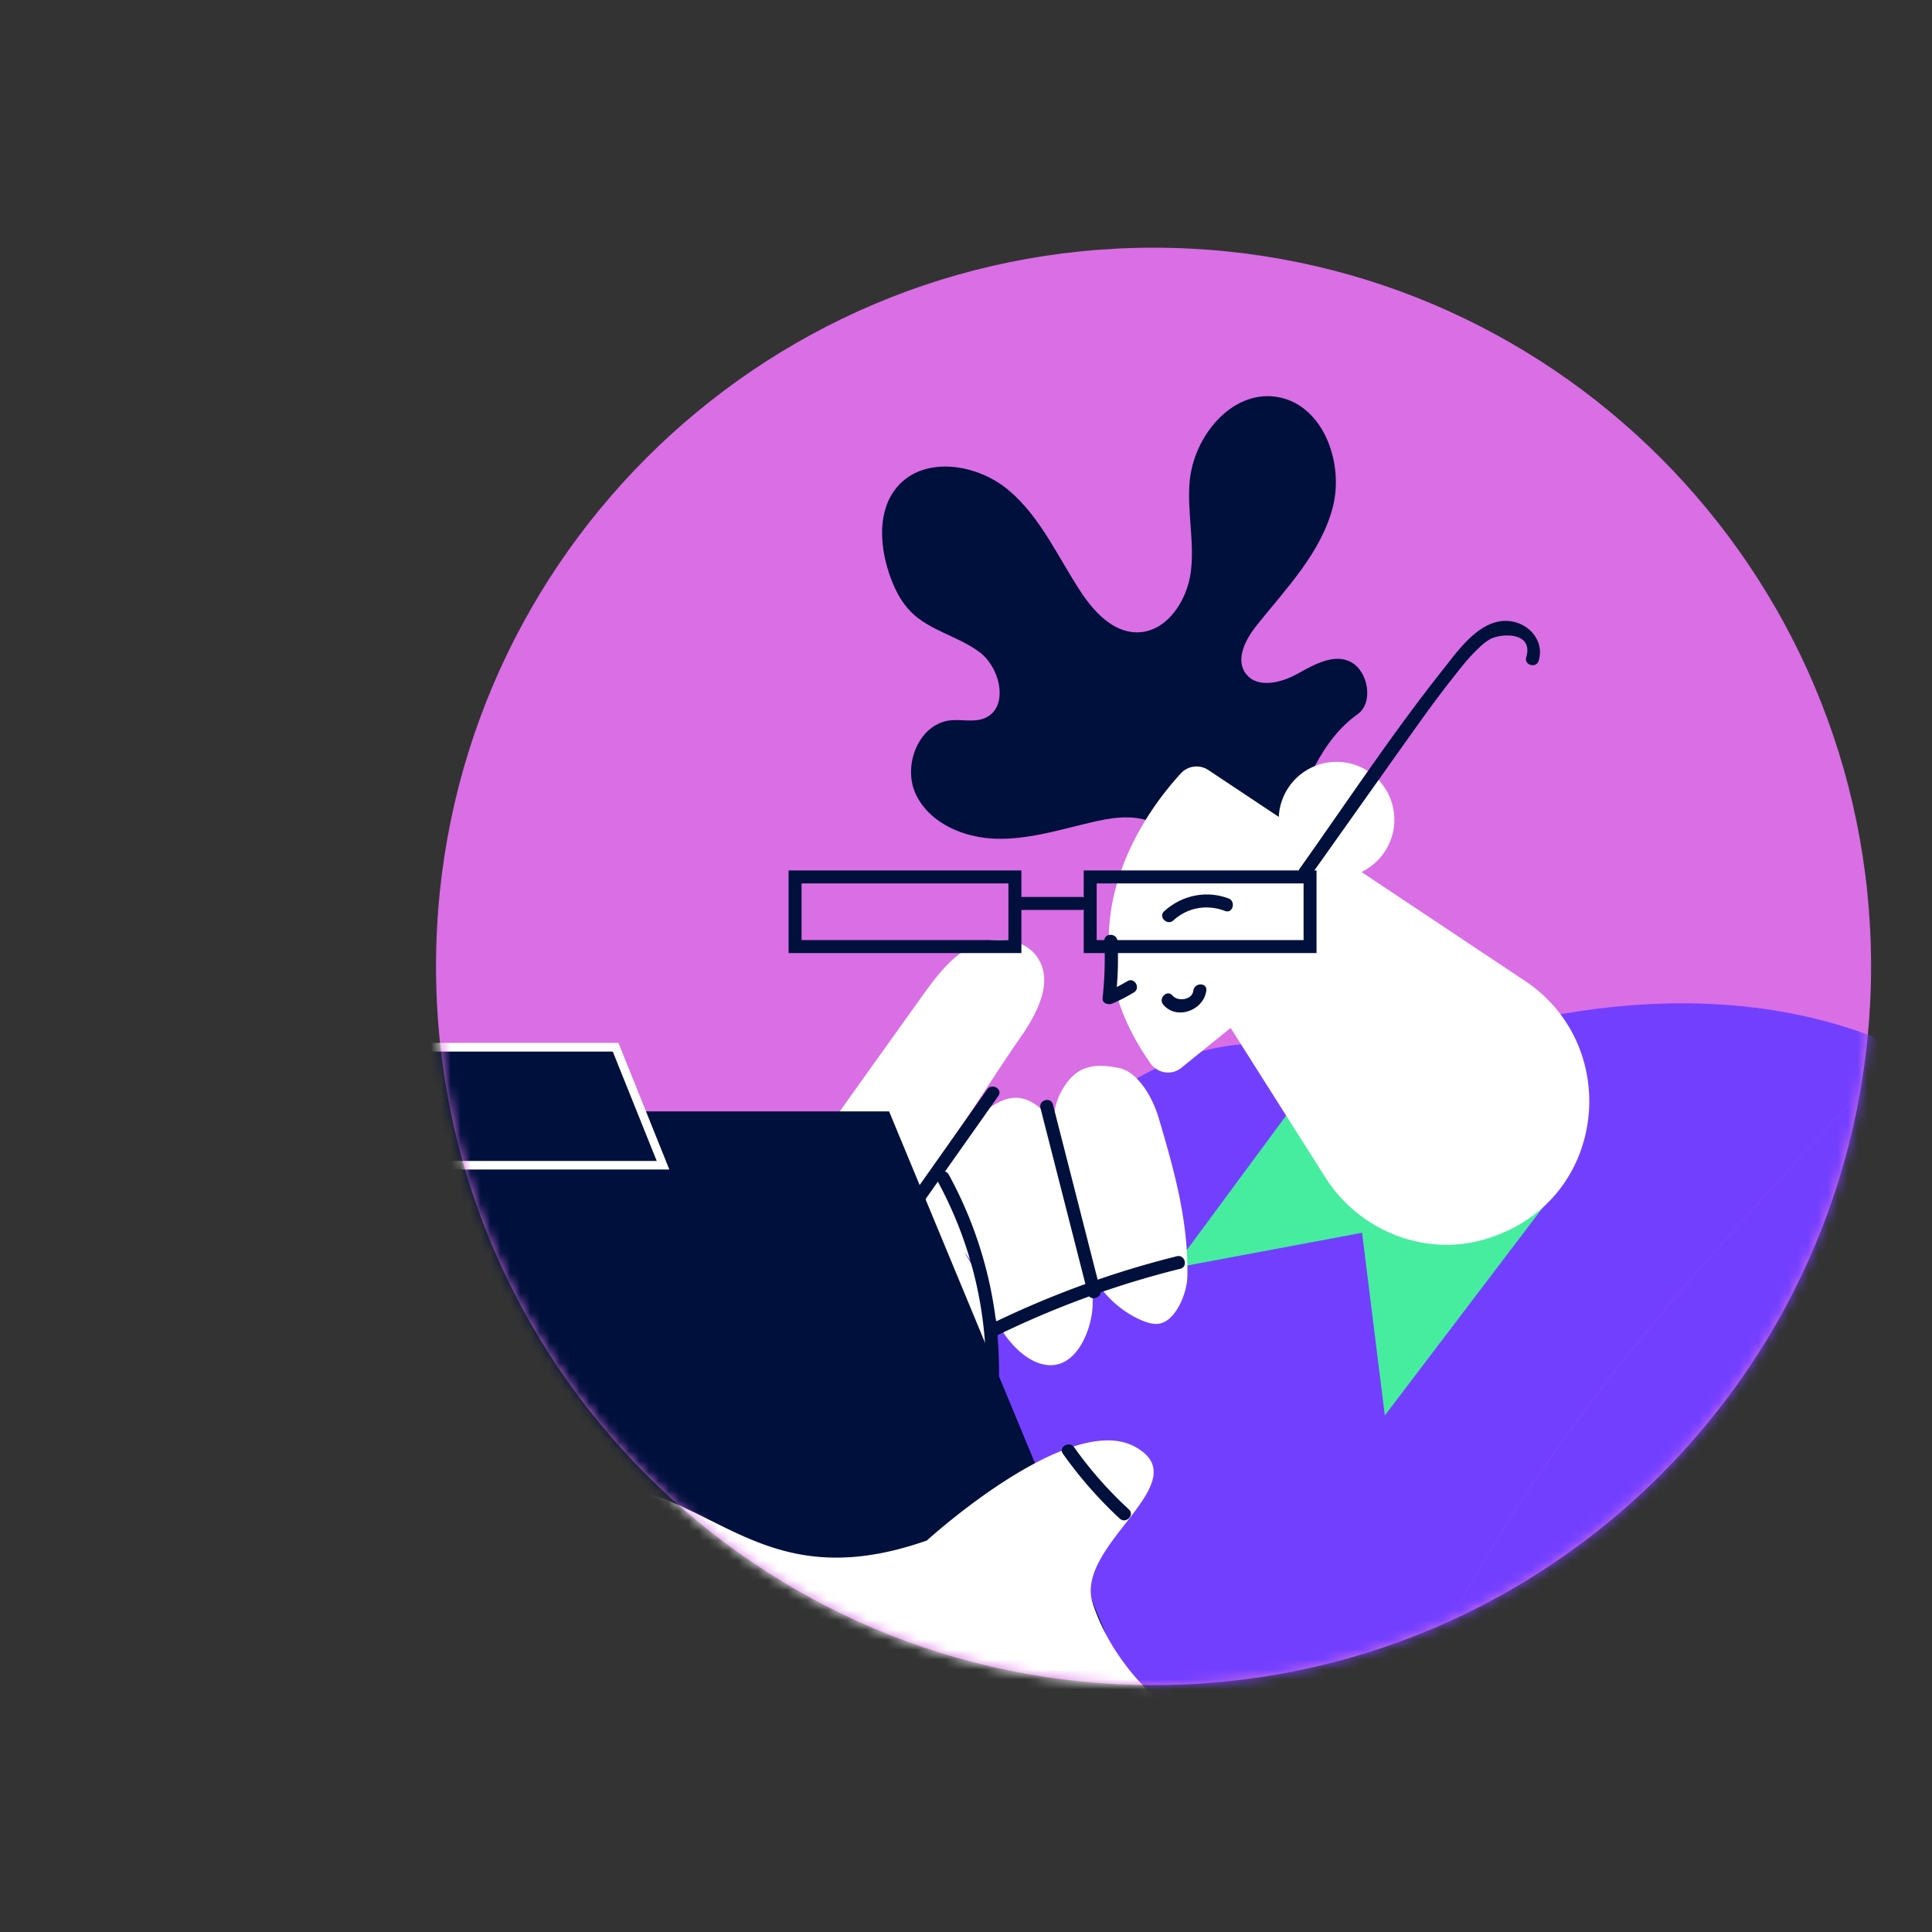 <svg width="195" height="195" fill="none" xmlns="http://www.w3.org/2000/svg"><rect width="100%" height="100%" fill="#333333" stroke="none"/><mask id="a" style="mask-type:alpha" maskUnits="userSpaceOnUse" x="0" y="0" width="195" height="195"><path fill="#D9D9D9" d="M0 0h195v195H0z"/></mask><g mask="url(#a)"><path d="M116.43 170.078c39.998 0 72.422-32.477 72.422-72.54 0-40.06-32.424-72.538-72.422-72.538S44.008 57.477 44.008 97.539c0 40.062 32.424 72.539 72.422 72.539z" fill="#D96EE5"/><mask id="b" style="mask-type:alpha" maskUnits="userSpaceOnUse" x="44" y="25" width="145" height="146"><path d="M116.422 170.078c39.998 0 72.422-32.477 72.422-72.54 0-40.06-32.424-72.538-72.422-72.538S44 57.477 44 97.539c0 40.062 32.424 72.539 72.422 72.539z" fill="#E250AE"/></mask><g mask="url(#b)"><path d="M132.204 180.386c7.832-5.241 12.187-13.517 16.989-21.81 11.804-20.371 27.326-36.029 42.64-52.774-22.509-10.354-47.808.255-47.808.255s8.709 1.183-15.33-.655c-24.056-1.837-41.125 37.484-41.125 37.484l28.156 27.546c3.142 2.061 6.205 4.17 9.092 6.487 2.6 2.157 6.078 4.346 7.386 3.467z" fill="#733FFF"/><path d="M130.585 111.547l-12.14 16.441 19.031-3.563 2.297 18.438 18.616-24.494-27.804-6.822z" fill="#46ED9F"/><path d="M82.05 115.965a9044.485 9044.485 0 0110.928-15.291c1.451-2.03 2.983-4.122 5.2-5.225 2.233-1.086 5.36-.783 6.636 1.342 1.499 2.477-.207 5.609-1.866 7.989-2.09 2.988-4.706 7.174-6.796 10.178 2.92-2.045 6.221-7.605 10.544-1.071-.909-1.693.575-4.793 2.218-5.767 1.212-.719 2.584-.592 3.972-.336 2.01.383 3.461 3.052 4.052 5.017 1.595 5.4 3.014 10.417 2.903 16.058-.032 1.693-1.197 4.505-2.872 4.745-.574.08-1.148-.096-1.69-.32-3.031-1.278-5.36-4.106-6.046-7.333.654 2.221 1.324 4.537.941 6.838-.399 2.285-1.755 4.953-4.068 5.001-2.425.048-4.722-2.62-5.695-4.841-.973-2.237-1.483-4.729-3.094-6.567 1.866 2.876 3.03 6.423 2.217 9.762-.798 3.34-4.02 6.2-7.418 5.736-2.6-.351-4.642-2.428-6.11-4.601-3.828-5.672-5.28-12.894-3.94-19.605l-.016-1.709z" fill="#fff"/><path d="M127.78 203.9H50.03l-38.06-91.728h77.766L127.78 203.9z" fill="#00103C"/><path d="M200.671 111.165a44.728 44.728 0 00-8.854-5.368c-15.314 16.745-30.819 32.403-42.639 52.774-4.786 8.293-9.141 16.569-16.989 21.81-1.308.879-4.786-1.31-7.402-3.483-2.887-2.317-5.95-4.426-9.093-6.487l.989.958-29.144 32.867 11.805 10.529s8.869 14.763 35.285 14.843c21.344.064 34.361-15.674 34.361-15.674l38.093-49.802c.016.016 17.691-34.193-6.412-52.967z" fill="#733FFF"/><path d="M87.554 204.249L75.112 192.09a40.57 40.57 0 00-8.646-6.423c-5.28-2.94-12.921-8.244-7.849-12.159 0 0-10.592-7.957-5.615-12.175l2.505-1.885s-5.743-11.025 6.54-9.459c10.48 1.342 15.49 11.12 31.505 5.496 0 0 14.277-13.038 20.945-9.491 6.668 3.548-6.125 9.923-4.211 15.818 1.914 5.88 6.381 9.571 6.381 9.571l-29.113 32.866z" fill="#fff"/><path d="M118.907 87.566c.59-1.933-.957-3.994-2.856-4.681-1.898-.687-3.988-.336-5.95.128-3.142.735-6.285 1.725-9.523 1.645-3.222-.08-6.668-1.501-8.104-4.41-1.436-2.907.224-7.173 3.43-7.54 1.148-.129 2.36.223 3.446-.209 2.504-1.006 1.69-5.032-.463-6.662-2.154-1.63-5.073-2.173-6.971-4.107-1.053-1.07-1.707-2.46-2.186-3.882-.957-2.892-1.148-6.391.83-8.708 2.712-3.18 8.088-2.349 11.278.367 3.19 2.7 4.929 6.695 7.226 10.194 1.34 2.03 3.223 4.09 5.647 4.123 3.015.032 5.121-3.164 5.488-6.152s-.383-6.023-.128-9.027c.383-4.57 4.211-9.267 8.742-8.596 4.674.687 6.907 6.614 5.695 11.184-1.197 4.57-4.658 8.133-7.609 11.808-1.149 1.422-2.25 3.467-1.165 4.937 1.133 1.55 3.573.958 5.248.016 1.675-.927 3.685-2.077 5.376-1.167 1.755.943 2.297 4.107.67 5.257-4.562 3.243-5.535 9.187-7.21 10.258-4.818 3.083.239 7.909 1.643 13.453l-12.554-8.229zM52.93 156.764c5.743 6.982 14.9 8.436 23.354 9.571.83.111.83-1.199 0-1.311-8.12-1.086-16.91-2.46-22.429-9.187-.542-.655-1.467.272-.925.927z" fill="#00103C"/><path d="M58.77 159.99l2.153-10.258c.175-.814-1.085-1.166-1.26-.351l-2.154 10.258c-.176.815 1.085 1.166 1.26.351zm48.516-13.255a42.125 42.125 0 005.727 6.535c.622.576 1.547-.351.925-.926a39.632 39.632 0 01-5.519-6.264c-.495-.687-1.627-.032-1.133.655zm-2.271-34.901l4.786 18.742c.207.815 1.467.463 1.26-.352l-4.786-18.741c-.207-.815-1.467-.464-1.26.351zm-11.588 9.182c2.44-3.467 4.897-6.934 7.338-10.402.478-.687-.654-1.342-1.133-.655-2.44 3.467-4.897 6.935-7.338 10.402-.494.687.638 1.342 1.133.655z" fill="#00103C"/><path d="M94.63 119.214c3.59 6.599 5.233 13.933 4.834 21.443-.048.846 1.26.846 1.308 0a41.355 41.355 0 00-5.009-22.098c-.398-.751-1.531-.08-1.132.655z" fill="#00103C"/><path d="M100.514 134.849a93.062 93.062 0 0118.616-6.79c.814-.208.463-1.47-.351-1.263a94.99 94.99 0 00-18.935 6.919c-.733.367-.08 1.502.67 1.134zm1.964-43.008h6.668c.845 0 .845-1.31 0-1.31h-6.668c-.846 0-.846 1.31 0 1.31z" fill="#00103C"/><path d="M153.898 98.99l-16.479-10.977a5.87 5.87 0 003.254-4.426c.463-3.196-1.738-6.168-4.929-6.631a5.837 5.837 0 00-6.62 4.937 3.446 3.446 0 00-.048.56l-7.114-4.73a2.143 2.143 0 00-2.776.335c-3.557 3.867-12.554 15.818-3.063 29.272.718 1.022 2.154 1.23 3.111.447l4.977-4.026 9.555 15.083c3.605 5.688 10.688 8.276 17.005 5.959.287-.112.59-.223.877-.351 10.624-4.458 11.837-19.078 2.25-25.453z" fill="#fff"/><path d="M132.88 96.196h-23.497v-8.34h23.497v8.34zm-22.189-1.31h20.881v-5.72h-20.881v5.72zm-7.6 1.31H79.594v-8.34h23.497v8.34zm-22.19-1.31h20.882v-5.72H80.902v5.72z" fill="#00103C"/><path d="M132.318 88.334c3.175-4.458 6.333-8.932 9.508-13.39 1.531-2.156 3.063-4.313 4.706-6.39.765-.975 1.547-1.998 2.424-2.86.415-.416.878-.847 1.388-1.151 1.085-.64 4.483-.815 3.701 1.79-.239.814 1.021 1.15 1.26.351.59-1.965-.941-3.77-2.935-3.994-2.967-.32-5.2 2.972-6.764 4.937-5.104 6.439-9.666 13.341-14.42 20.036-.479.703.654 1.358 1.132.67zm47.797 54.563a415.184 415.184 0 0125.619-8.836c.798-.239.463-1.517-.351-1.262a414.52 414.52 0 00-25.619 8.836c-.781.304-.446 1.566.351 1.262zm-61.687-49.995c1.452-1.326 3.398-1.645 5.217-.958.781.303 1.132-.975.351-1.263-2.25-.846-4.722-.319-6.493 1.295-.622.559.303 1.486.925.926zm-6.967 2.087a36.308 36.308 0 01-.175 5.736c-.064.559.59.735.989.559.749-.32 1.467-.687 2.169-1.119.718-.43.064-1.565-.654-1.134a21.36 21.36 0 01-2.169 1.118c.335.192.654.384.989.56.223-1.902.287-3.819.175-5.736-.064-.831-1.372-.831-1.324.016zm5.954 6.416c1.372 1.613 4.099.543 4.339-1.422.111-.831-1.197-.831-1.308 0-.112.958-1.564 1.134-2.106.495-.542-.64-1.468.287-.925.927zm-61.791 70.631c.861-3.819 1.706-7.637 2.568-11.456.175-.815-1.069-1.166-1.26-.351-.862 3.818-1.707 7.637-2.569 11.456-.19.83 1.07 1.166 1.26.351zm11.3-54.422H39.98l-4.786-11.903h26.943l4.786 11.903z" fill="#00103C"/><path d="M67.56 118.04H39.69l-5.136-12.782h27.868l5.136 12.782zm-27.279-.863h26.002l-4.434-11.04H35.847l4.434 11.04z" fill="#fff"/></g></g></svg>